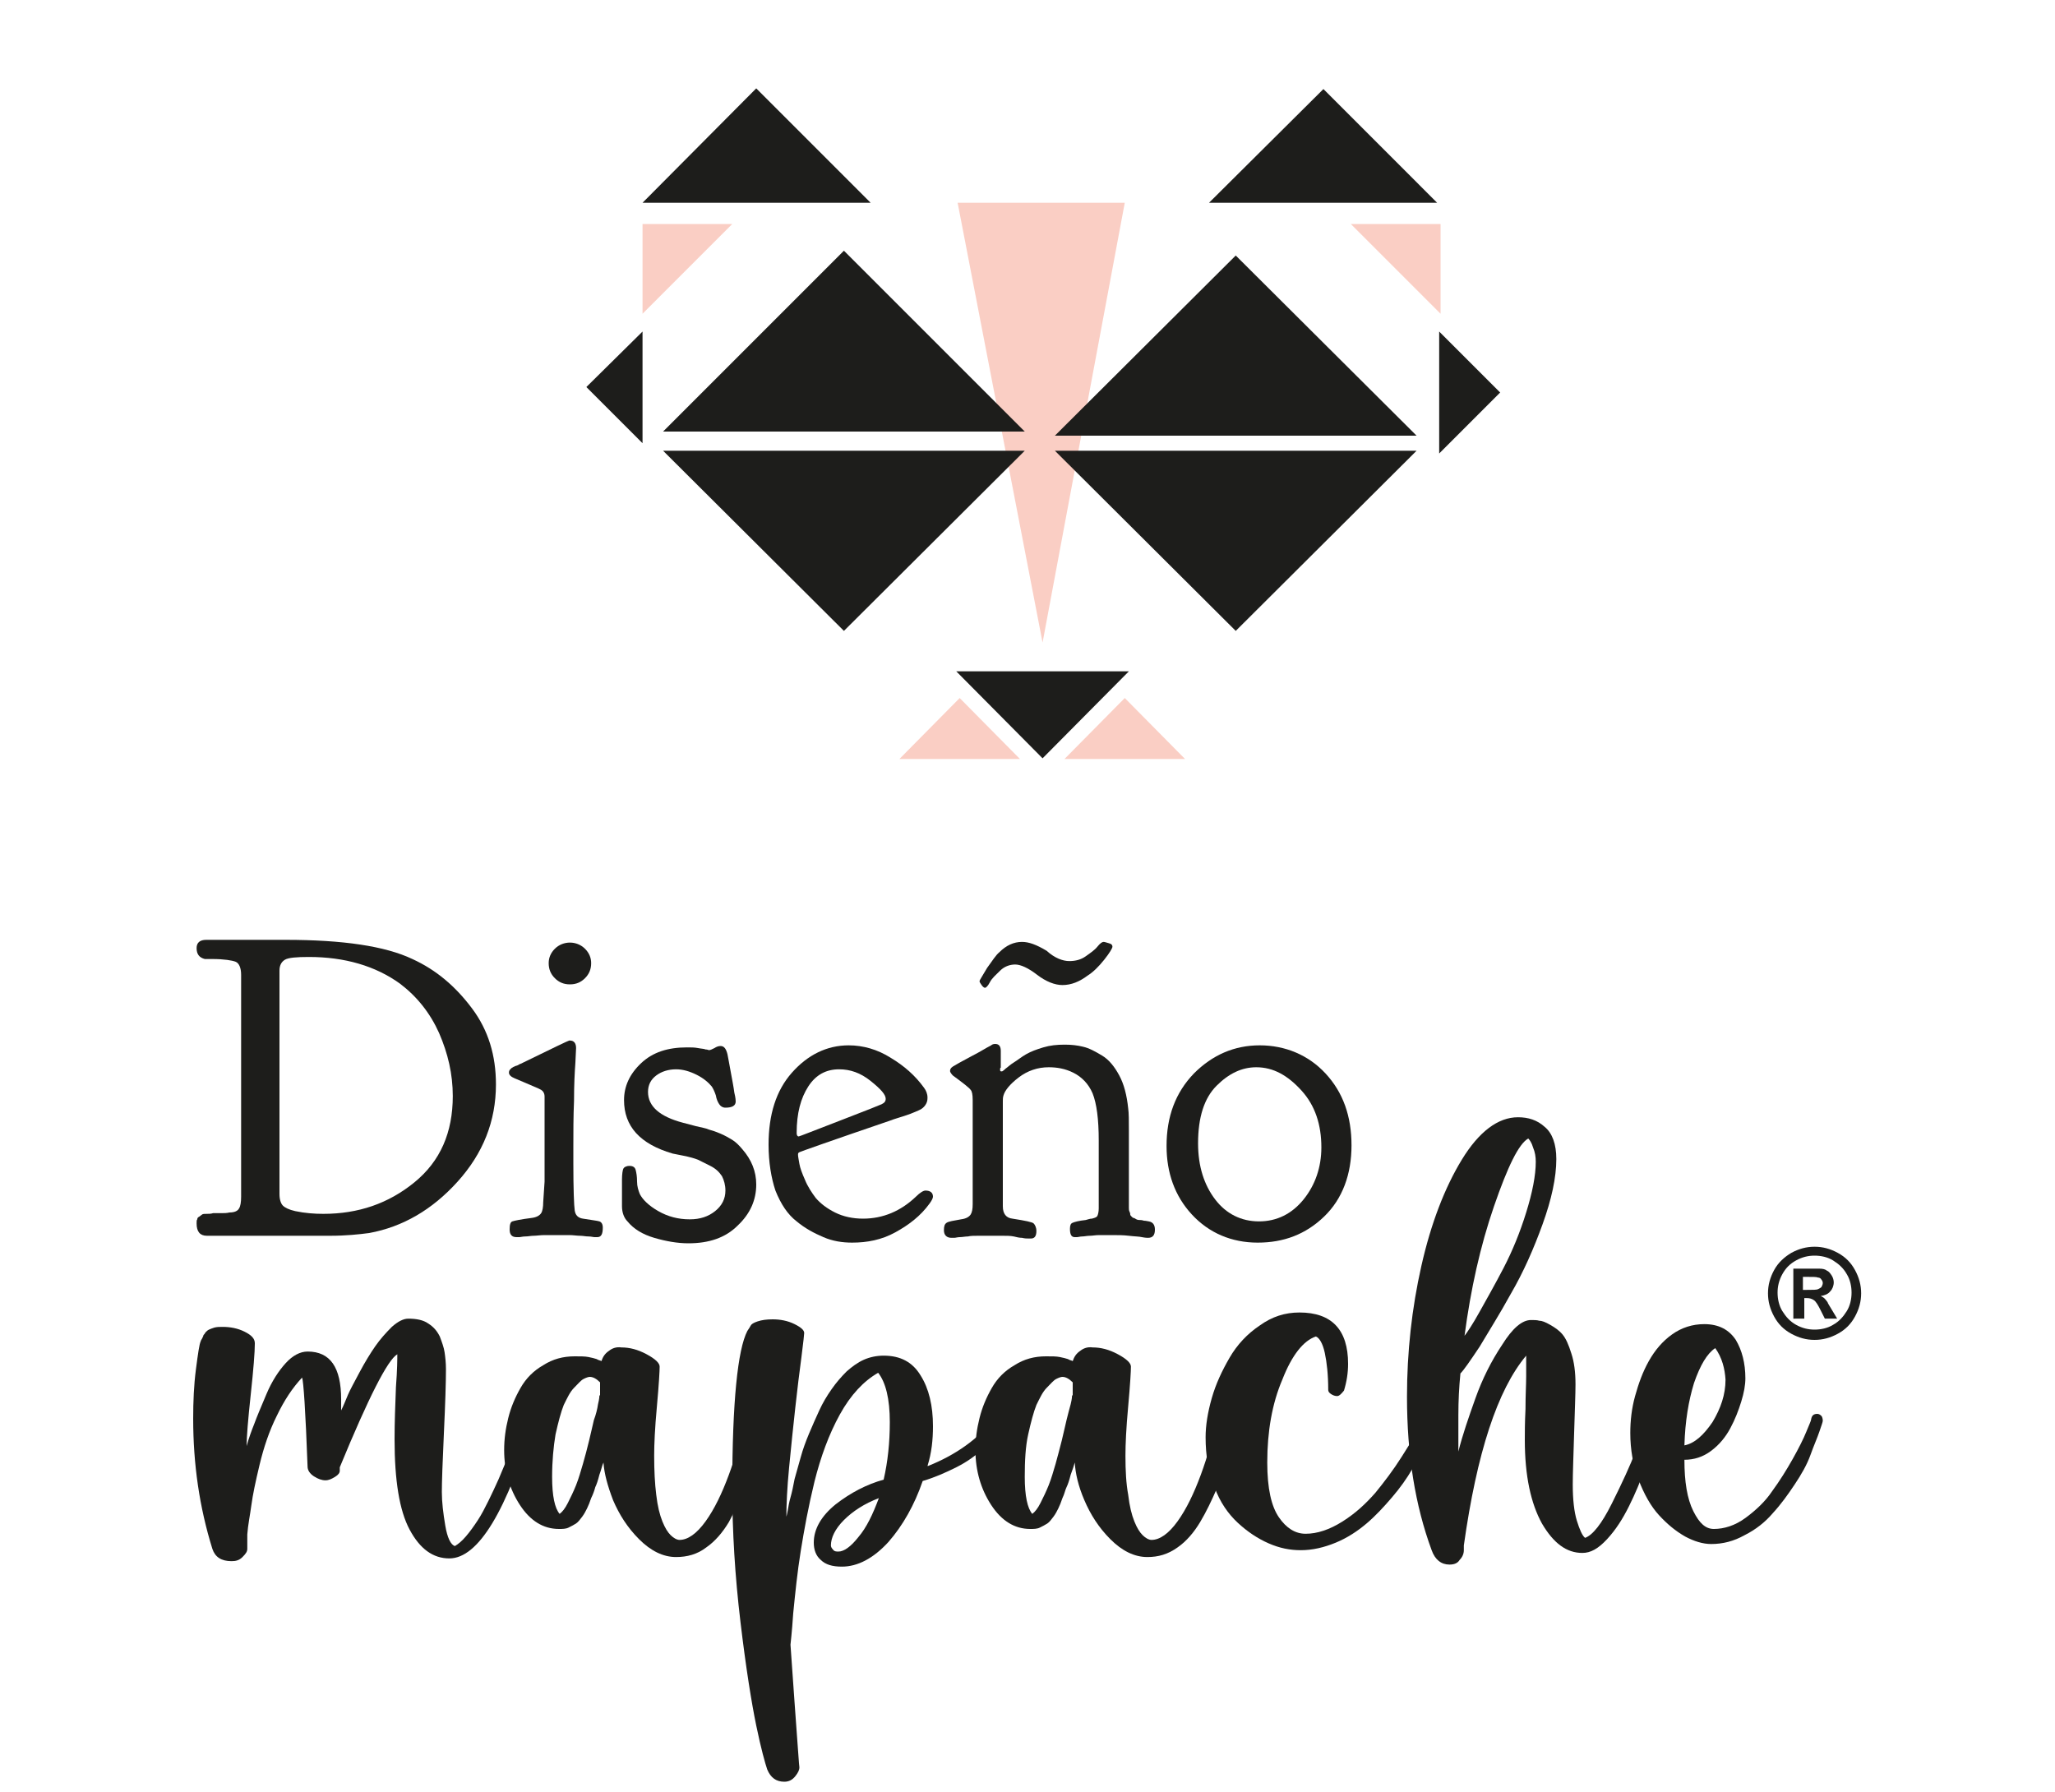 <?xml version="1.0" encoding="utf-8"?>
<!-- Generator: Adobe Illustrator 28.2.0, SVG Export Plug-In . SVG Version: 6.00 Build 0)  -->
<svg version="1.1" id="Capa_13_copia" xmlns="http://www.w3.org/2000/svg" xmlns:xlink="http://www.w3.org/1999/xlink" x="0px"
	 y="0px" viewBox="0 0 300 261.6" style="enable-background:new 0 0 300 261.6;" xml:space="preserve">
<style type="text/css">
	.st0{fill:#1D1D1B;}
	.st1{fill:#FACEC4;}
</style>
<g>
	<g>
		<path class="st0" d="M77,206.2c0.3,0,0.6,0.1,0.8,0.2c0.2,0.1,0.3,0.3,0.2,0.6c-4,13.6-8.2,20.5-12.4,20.5c-2.4,0-4.3-1.4-5.8-4.2
			c-1.5-2.8-2.2-7.2-2.2-13.2c0-2.5,0.1-5,0.2-7.6c0.2-2.6,0.2-4.2,0.2-4.8c-1.4,0.8-4.2,6.3-8.4,16.5c0,0.1,0,0.2,0,0.2
			c0,0.1,0,0.1,0,0.2v0.1c0,0.3-0.2,0.6-0.7,0.9s-0.9,0.5-1.4,0.5s-1.1-0.2-1.7-0.6c-0.6-0.4-0.9-0.9-0.9-1.4
			c-0.3-8.2-0.6-12.5-0.8-13c-1.4,1.5-2.6,3.3-3.7,5.6c-1.1,2.2-1.9,4.6-2.5,7.1c-0.6,2.5-1,4.4-1.2,5.9c-0.2,1.5-0.5,2.9-0.6,4.3
			v2.1c0,0.4-0.2,0.7-0.7,1.2s-1,0.6-1.6,0.6c-1.5,0-2.4-0.6-2.8-1.8c-1.9-6.1-2.8-12.4-2.8-19c0-2.5,0.1-4.9,0.4-7.2
			s0.5-3.7,0.7-4.1c0-0.1,0.1-0.2,0.2-0.4c0.1-0.2,0.2-0.4,0.2-0.5c0.1-0.1,0.2-0.2,0.3-0.4c0.2-0.2,0.3-0.3,0.5-0.4
			c0.2-0.1,0.5-0.2,0.8-0.3c0.4-0.1,0.7-0.1,1.2-0.1c1.1,0,2.2,0.2,3.2,0.7c1,0.5,1.5,1,1.5,1.7c0,1.3-0.2,3.8-0.6,7.5
			c-0.4,3.7-0.6,6.2-0.6,7.5c0.3-1.1,0.7-2.2,1.1-3.2c0.4-1.1,1-2.5,1.8-4.4s1.8-3.4,2.8-4.5c1-1.1,2.1-1.7,3.2-1.7
			c3.3,0,4.9,2.3,4.9,7c0,0.1,0,0.3,0,0.7c0,0.4,0,0.7,0,0.9c0.4-0.8,0.7-1.6,1-2.3s0.9-1.8,1.7-3.3c0.8-1.5,1.6-2.8,2.3-3.8
			c0.7-1,1.5-1.9,2.4-2.8c0.9-0.8,1.7-1.2,2.4-1.2c1.2,0,2.2,0.2,2.9,0.7c0.8,0.5,1.3,1.1,1.7,1.9c0.3,0.8,0.6,1.6,0.7,2.3
			c0.1,0.7,0.2,1.5,0.2,2.5c0,1.9-0.1,5-0.3,9.3c-0.2,4.3-0.3,7.2-0.3,8.6c0,1.5,0.2,3.1,0.5,4.9s0.8,2.8,1.4,3
			c0.5-0.3,1-0.7,1.6-1.4s1.1-1.4,1.7-2.3s1.1-1.9,1.6-2.9s1-2.1,1.5-3.2c0.4-1,0.9-2.1,1.3-3.1c0.4-1,0.8-1.9,1-2.7
			s0.5-1.4,0.7-1.9l0.3-0.8C76.2,206.4,76.5,206.2,77,206.2L77,206.2z"/>
		<path class="st0" d="M110.3,205.8c0.3,0,0.6,0.1,0.8,0.3c0.2,0.2,0.3,0.4,0.3,0.8c0,0.3-0.1,0.9-0.3,1.8c-0.2,0.9-0.4,2.2-0.8,3.8
			c-0.4,1.6-0.9,3.3-1.6,4.9s-1.5,3.3-2.3,4.8c-0.9,1.5-2,2.8-3.3,3.7c-1.3,1-2.8,1.4-4.4,1.4c-1.9,0-3.7-0.9-5.4-2.6
			s-2.9-3.6-3.8-5.7c-0.8-2.1-1.3-3.9-1.4-5.5v0l0,0c-0.2,0.4-0.3,1-0.6,1.8c-0.2,0.8-0.4,1.4-0.6,1.8c-0.1,0.4-0.3,1-0.6,1.6
			c-0.2,0.6-0.4,1.1-0.6,1.5c-0.2,0.4-0.4,0.8-0.7,1.2s-0.6,0.8-0.9,1c-0.3,0.2-0.7,0.4-1.1,0.6c-0.4,0.2-0.9,0.2-1.4,0.2
			c-2.3,0-4.2-1.2-5.7-3.5s-2.3-5-2.3-8c0-1.6,0.2-3.1,0.6-4.7c0.4-1.6,1-3,1.8-4.4c0.8-1.4,1.9-2.5,3.3-3.3
			c1.4-0.9,2.9-1.3,4.6-1.3c0.8,0,1.5,0,2,0.1c0.5,0.1,0.9,0.2,1.2,0.3c0.3,0.2,0.6,0.2,0.7,0.3c0.2-0.6,0.5-1.1,1.1-1.5
			c0.5-0.4,1.1-0.6,1.8-0.5c1.2,0,2.4,0.3,3.7,1c1.3,0.7,1.9,1.3,1.9,1.8c0,0.6-0.1,2.5-0.4,5.8c-0.3,3.2-0.4,5.6-0.4,7.2
			c0,2.2,0.1,4.1,0.3,5.7c0.2,1.7,0.5,2.9,0.9,3.9s0.8,1.6,1.2,2c0.4,0.4,0.9,0.7,1.3,0.7c1.2,0,2.5-0.9,3.8-2.7
			c1.3-1.8,2.4-4.1,3.4-6.8c1-2.7,1.8-5.6,2.4-8.7c0.1-0.3,0.2-0.6,0.5-0.8C109.7,205.8,109.9,205.7,110.3,205.8L110.3,205.8z
			 M87.3,205c0.2-0.8,0.2-1.2,0.2-1.2s0-0.1,0-0.1c0,0,0,0,0.1,0c0-0.2,0-0.6,0-1c0-0.4,0-0.7,0-0.9c-0.5-0.5-1-0.8-1.5-0.8
			c-0.2,0-0.5,0.1-0.9,0.3s-0.8,0.7-1.4,1.3s-1,1.5-1.5,2.5c-0.4,1-0.8,2.5-1.2,4.3c-0.3,1.8-0.5,3.9-0.5,6.2c0,2.8,0.4,4.6,1.1,5.4
			c0.4-0.3,0.8-0.8,1.2-1.6s0.8-1.6,1.2-2.6s0.7-2.1,1-3.1s0.6-2.2,0.9-3.4s0.5-2.2,0.7-3C87,206.5,87.2,205.7,87.3,205L87.3,205z"
			/>
		<path class="st0" d="M145.3,206.9c0.4-0.4,0.9-0.4,1.3,0c0.5,0.4,0.5,0.8,0.1,1.3c-0.3,0.4-0.6,0.8-1.1,1.3s-1.2,1.2-2.2,2.1
			s-2.2,1.8-3.8,2.6s-3.2,1.5-4.9,2c-1.2,3.5-2.9,6.5-5,8.9c-2.2,2.4-4.5,3.6-6.8,3.6c-1.4,0-2.4-0.3-3.1-1c-0.7-0.6-1-1.5-1-2.5
			c0-2,1.1-3.9,3.2-5.6c2.2-1.7,4.5-2.9,7-3.6h0c0.6-2.6,0.9-5.4,0.9-8.4c0-3.4-0.6-5.8-1.7-7.2c-2.1,1.2-4,3.2-5.6,6.1
			c-1.6,2.9-2.8,6.2-3.7,9.8c-0.9,3.7-1.5,7-2,10.1c-0.5,3.1-0.8,6.1-1.1,9.1c-0.2,3-0.4,4.5-0.4,4.6c0.2,2.7,0.4,5.5,0.6,8.5
			s0.4,5.3,0.5,6.9c0.1,1.6,0.2,2.5,0.2,2.5c0,0.4-0.2,0.8-0.6,1.3c-0.4,0.5-0.9,0.8-1.6,0.8c-1.2,0-2-0.6-2.5-1.8
			c-0.3-0.9-0.9-3-1.6-6.4c-0.7-3.4-1.5-8.4-2.3-15.1c-0.8-6.7-1.2-13.2-1.2-19.6c0-12.6,0.8-20.2,2.2-22.9c0.2-0.3,0.4-0.6,0.5-0.8
			c0.1-0.2,0.4-0.4,1-0.6s1.3-0.3,2.2-0.3c1.1,0,2.2,0.2,3.2,0.7s1.4,0.9,1.4,1.3c0,0.1-0.1,1.2-0.4,3.5c-0.3,2.2-0.6,4.7-0.9,7.4
			s-0.6,5.6-0.9,8.7c-0.3,3.1-0.4,5.5-0.4,7.2c0,0,0.1-0.3,0.2-0.9s0.2-1.2,0.4-1.9s0.4-1.6,0.6-2.7c0.3-1.1,0.6-2.1,0.9-3.2
			c0.3-1.1,0.7-2.2,1.2-3.4s1-2.3,1.5-3.4s1.1-2.1,1.8-3.1c0.7-1,1.4-1.8,2.2-2.6c0.8-0.7,1.6-1.3,2.5-1.7c0.9-0.4,1.9-0.6,2.9-0.6
			c2.4,0,4.2,0.9,5.4,2.9c1.2,1.9,1.8,4.4,1.8,7.4c0,2-0.2,3.9-0.8,5.8l0.1,0C139.5,212.4,142.8,210.1,145.3,206.9L145.3,206.9z
			 M122.4,226.5c0.8,0,1.8-0.7,2.9-2.1c1.2-1.4,2.1-3.3,3-5.7c-2.1,0.8-3.8,1.9-5.1,3.2c-1.3,1.3-1.9,2.6-1.9,3.7
			c0,0.2,0.1,0.4,0.3,0.6C121.8,226.5,122.1,226.5,122.4,226.5z"/>
		<path class="st0" d="M179.2,205.8c0.4,0,0.6,0.1,0.8,0.3c0.2,0.2,0.3,0.4,0.3,0.8c0,0.3-0.1,0.9-0.3,1.8c-0.2,0.9-0.4,2.2-0.8,3.8
			c-0.4,1.6-0.9,3.3-1.6,4.9s-1.5,3.3-2.4,4.8c-0.9,1.5-2,2.8-3.3,3.7c-1.4,1-2.8,1.4-4.4,1.4c-1.9,0-3.7-0.9-5.4-2.6
			s-2.9-3.6-3.8-5.7s-1.3-3.9-1.4-5.5v0l0,0c-0.1,0.4-0.3,1-0.6,1.8c-0.2,0.8-0.4,1.4-0.6,1.8s-0.3,1-0.6,1.6
			c-0.2,0.6-0.4,1.1-0.6,1.5c-0.2,0.4-0.4,0.8-0.7,1.2c-0.3,0.4-0.6,0.8-0.9,1c-0.3,0.2-0.7,0.4-1.1,0.6s-0.9,0.2-1.4,0.2
			c-2.3,0-4.2-1.2-5.7-3.5s-2.3-5-2.3-8c0-1.6,0.2-3.1,0.6-4.7c0.4-1.6,1-3,1.8-4.4s1.9-2.5,3.3-3.3c1.4-0.9,2.9-1.3,4.6-1.3
			c0.9,0,1.5,0,2,0.1c0.5,0.1,0.9,0.2,1.2,0.3c0.3,0.2,0.6,0.2,0.7,0.3c0.2-0.6,0.5-1.1,1.1-1.5c0.5-0.4,1.1-0.6,1.8-0.5
			c1.2,0,2.4,0.3,3.7,1c1.3,0.7,1.9,1.3,1.9,1.8c0,0.6-0.1,2.5-0.4,5.8c-0.3,3.2-0.4,5.6-0.4,7.2c0,2.2,0.1,4.1,0.4,5.7
			c0.2,1.7,0.5,2.9,0.9,3.9s0.8,1.6,1.2,2c0.4,0.4,0.9,0.7,1.3,0.7c1.2,0,2.5-0.9,3.8-2.7c1.3-1.8,2.4-4.1,3.4-6.8s1.8-5.6,2.4-8.7
			c0.1-0.3,0.2-0.6,0.5-0.8C178.6,205.8,178.9,205.7,179.2,205.8L179.2,205.8z M156.3,205c0.2-0.8,0.2-1.2,0.2-1.2s0-0.1,0-0.1
			c0,0,0,0,0.1,0c0-0.2,0-0.6,0-1c0-0.4,0-0.7,0-0.9c-0.5-0.5-1-0.8-1.5-0.8c-0.2,0-0.5,0.1-0.9,0.3s-0.8,0.7-1.4,1.3
			s-1,1.5-1.5,2.5c-0.4,1-0.8,2.5-1.2,4.3s-0.5,3.9-0.5,6.2c0,2.8,0.4,4.6,1.1,5.4c0.4-0.3,0.8-0.8,1.2-1.6s0.8-1.6,1.2-2.6
			s0.7-2.1,1-3.1c0.3-1.1,0.6-2.2,0.9-3.4s0.5-2.2,0.7-3C155.9,206.5,156.1,205.7,156.3,205L156.3,205z"/>
		<path class="st0" d="M209,205.6c0.2,0,0.5,0.1,0.7,0.2c0.2,0.2,0.3,0.3,0.3,0.5c0,0.1-0.1,0.6-0.4,1.3c-0.3,0.8-0.7,1.7-1.3,2.9
			c-0.6,1.2-1.3,2.5-2.1,3.9c-0.8,1.4-1.8,2.8-3,4.2s-2.4,2.7-3.7,3.8c-1.3,1.1-2.8,2.1-4.5,2.8c-1.7,0.7-3.4,1.1-5.1,1.1
			c-1.6,0-3.1-0.3-4.7-1s-3.1-1.7-4.5-3c-1.4-1.3-2.6-3-3.4-5.2c-0.9-2.2-1.3-4.6-1.3-7.3c0-1.7,0.3-3.6,0.9-5.7s1.5-4,2.6-5.9
			c1.1-1.9,2.6-3.5,4.4-4.7c1.8-1.3,3.7-1.9,5.8-1.9c4.7,0,7.1,2.5,7.1,7.5c0,1.3-0.2,2.6-0.6,3.9c-0.4,0.5-0.7,0.8-1,0.8
			s-0.6-0.1-0.9-0.3s-0.4-0.4-0.4-0.6c0-2.2-0.2-4-0.5-5.4s-0.8-2.2-1.3-2.4c-1.8,0.6-3.5,2.7-4.9,6.3c-1.5,3.5-2.2,7.6-2.2,12.1
			c0,3.8,0.6,6.4,1.7,8s2.4,2.4,3.9,2.4c1.7,0,3.5-0.6,5.4-1.8s3.4-2.6,4.8-4.2c1.3-1.6,2.6-3.3,3.8-5.2c1.2-1.9,2.1-3.3,2.6-4.3
			c0.5-0.9,0.8-1.6,1-2C208,205.8,208.4,205.6,209,205.6L209,205.6z"/>
		<path class="st0" d="M241.6,206.3c0.2,0,0.4,0.1,0.6,0.2c0.1,0.1,0.2,0.3,0.2,0.6c0,0.2-0.2,0.9-0.6,2.2c-0.4,1.3-0.9,2.9-1.6,4.9
			c-0.7,2-1.5,3.9-2.4,5.7c-0.9,1.8-1.9,3.4-3.2,4.8s-2.4,2-3.6,2c-2.3,0-4.2-1.4-5.9-4.3c-1.6-2.9-2.5-6.9-2.5-12.2
			c0-1,0-2.5,0.1-4.5c0-2.1,0.1-3.6,0.1-4.8s0-2.2,0-3c-4.2,5-7.2,14.2-9.1,27.7c0,0.3,0,0.5,0,0.7c0,0.5-0.2,1-0.6,1.4
			c-0.3,0.5-0.8,0.7-1.5,0.7c-1.2,0-2.1-0.7-2.6-2.1c-2.4-6.5-3.6-13.9-3.6-22.4c0-6.5,0.7-12.9,2.1-19.1c1.4-6.2,3.4-11.4,5.9-15.5
			s5.3-6.2,8.2-6.2c1.5,0,2.8,0.4,3.9,1.4c1.1,0.9,1.7,2.5,1.7,4.7c0,2.7-0.7,5.9-2,9.5c-1.3,3.6-2.8,7-4.6,10.1
			c-1.7,3.1-3.3,5.6-4.6,7.8c-1.4,2.1-2.3,3.4-2.8,3.9c-0.2,2-0.3,4-0.3,6.1c0,2.5,0,4.2,0,5.3c0.6-2.4,1.5-5,2.5-7.8
			c1-2.8,2.3-5.4,3.9-7.8c1.5-2.4,2.9-3.6,4.2-3.6c0.4,0,0.9,0,1.2,0.1c0.4,0,0.9,0.2,1.6,0.6s1.3,0.8,1.8,1.4
			c0.5,0.6,0.9,1.5,1.3,2.8c0.4,1.2,0.6,2.7,0.6,4.5c0,1.4-0.1,3.7-0.2,7.1c-0.1,3.4-0.2,5.9-0.2,7.5c0,2.2,0.2,4,0.6,5.3
			s0.8,2.2,1.2,2.5c1.1-0.4,2.4-2,3.9-5c1.5-3,2.7-5.6,3.5-7.7c0.8-2.2,1.3-3.7,1.6-4.5C240.8,206.4,241.2,206.2,241.6,206.3
			L241.6,206.3z M223.1,166.2c-1.4,0.8-3,4.1-5,9.9c-2,5.8-3.4,12.1-4.3,18.9c0.4-0.5,1.2-1.7,2.2-3.5c1-1.8,2.2-3.9,3.5-6.4
			c1.3-2.5,2.4-5.2,3.3-8.1c0.9-2.9,1.4-5.4,1.4-7.4c0-0.7-0.1-1.4-0.4-2.1C223.6,166.8,223.3,166.4,223.1,166.2L223.1,166.2z"/>
		<path class="st0" d="M265.3,206.4c0.2,0,0.4,0.1,0.6,0.3c0.1,0.1,0.2,0.4,0.2,0.7c0,0.2-0.2,0.7-0.5,1.6s-0.8,2-1.3,3.4
			s-1.3,2.8-2.3,4.3c-1,1.5-2,2.9-3.2,4.2c-1.1,1.3-2.5,2.4-4.1,3.2c-1.6,0.9-3.2,1.3-4.9,1.3c-1.2,0-2.5-0.4-3.8-1.1
			c-1.4-0.8-2.6-1.8-3.8-3.1c-1.2-1.3-2.2-3.1-3-5.2c-0.8-2.1-1.2-4.4-1.2-6.8c0-1.8,0.2-3.6,0.7-5.4s1.1-3.5,2-5.1
			c0.9-1.6,2-2.9,3.4-3.9c1.4-1,3-1.5,4.7-1.5c2.1,0,3.6,0.8,4.6,2.3c0.9,1.5,1.4,3.4,1.4,5.6c0,1-0.2,2.1-0.6,3.4
			c-0.4,1.3-0.9,2.6-1.6,3.9c-0.7,1.3-1.6,2.4-2.8,3.3s-2.5,1.3-3.9,1.3c0,3.2,0.4,5.7,1.3,7.5s1.8,2.6,3,2.6c1.5,0,3.1-0.5,4.6-1.6
			c1.5-1.1,2.9-2.4,3.9-3.9c1.1-1.5,2.1-3.1,3-4.7s1.6-3,2-4c0.4-1,0.7-1.6,0.7-1.8C264.5,206.6,264.8,206.4,265.3,206.4
			L265.3,206.4z M250.4,196.8c-1.2,0.8-2.2,2.5-3.1,5.1c-0.8,2.6-1.3,5.6-1.4,9.1c1.5-0.3,2.8-1.5,4.1-3.4c1.2-2,1.9-4,1.9-6.2
			C251.8,199.8,251.4,198.2,250.4,196.8L250.4,196.8z"/>
	</g>
	<path class="st0" d="M264.9,182c1.2,0,2.3,0.3,3.4,0.9s1.9,1.4,2.5,2.5s0.9,2.2,0.9,3.4s-0.3,2.3-0.9,3.4c-0.6,1.1-1.4,1.9-2.5,2.5
		c-1.1,0.6-2.2,0.9-3.4,0.9s-2.3-0.3-3.4-0.9c-1.1-0.6-1.9-1.4-2.5-2.5c-0.6-1.1-0.9-2.2-0.9-3.4c0-1.2,0.3-2.3,0.9-3.4
		c0.6-1.1,1.5-1.9,2.5-2.5C262.6,182.3,263.7,182,264.9,182L264.9,182z M264.9,183.3c-0.9,0-1.8,0.2-2.7,0.7c-0.9,0.5-1.5,1.1-2,2
		c-0.5,0.9-0.7,1.8-0.7,2.7s0.2,1.9,0.7,2.7s1.1,1.5,2,2c0.9,0.5,1.8,0.7,2.7,0.7s1.9-0.2,2.7-0.7c0.9-0.5,1.5-1.2,2-2
		s0.7-1.8,0.7-2.7s-0.2-1.9-0.7-2.7c-0.5-0.9-1.2-1.5-2-2S265.8,183.3,264.9,183.3L264.9,183.3z M261.8,192.4v-7.2h1.5
		c1.4,0,2.1,0,2.3,0c0.5,0,0.9,0.1,1.1,0.3c0.3,0.1,0.5,0.4,0.7,0.7c0.2,0.3,0.3,0.7,0.3,1c0,0.5-0.2,1-0.5,1.3
		c-0.3,0.4-0.8,0.6-1.4,0.7c0.2,0.1,0.4,0.2,0.5,0.3c0.1,0.1,0.3,0.3,0.5,0.6c0,0.1,0.2,0.4,0.5,0.9l0.9,1.5h-1.8l-0.6-1.2
		c-0.4-0.8-0.7-1.3-1-1.5c-0.3-0.2-0.6-0.3-1-0.3h-0.4v3H261.8L261.8,192.4z M263.2,188.3h0.6c0.8,0,1.4,0,1.6-0.1
		c0.2-0.1,0.4-0.2,0.5-0.3c0.1-0.2,0.2-0.4,0.2-0.6s-0.1-0.4-0.2-0.5c-0.1-0.2-0.3-0.3-0.5-0.3c-0.2-0.1-0.7-0.1-1.6-0.1h-0.6
		C263.2,186.3,263.2,188.3,263.2,188.3z"/>
</g>
<g>
	<path class="st0" d="M28.7,138.4c0-0.8,0.5-1.2,1.4-1.2h11.6c8.3,0,14.5,0.9,18.5,2.8c3.5,1.6,6.3,4,8.7,7.2s3.5,6.9,3.5,11.1
		c0,5.4-1.9,10.1-5.6,14.2s-8,6.6-12.9,7.5c-1.5,0.2-3.4,0.4-5.7,0.4h-18c-1,0-1.5-0.6-1.5-1.8c0-0.3,0-0.5,0.1-0.6
		c0-0.2,0.1-0.3,0.3-0.4c0.1-0.1,0.3-0.2,0.4-0.3c0.1-0.1,0.4-0.1,0.7-0.1c0.3,0,0.6,0,0.9-0.1c0.2,0,0.6,0,1.1,0
		c0.5,0,0.9,0,1.3-0.1c0.7,0,1.2-0.2,1.4-0.6c0.2-0.3,0.3-0.9,0.3-1.7v-32.4c0-1-0.3-1.7-0.8-1.9s-1.7-0.4-3.4-0.4h-1.1
		C29.1,139.8,28.7,139.3,28.7,138.4L28.7,138.4z M47.2,177.2c5.1,0,9.5-1.5,13.3-4.6c3.8-3.1,5.6-7.3,5.6-12.6c0-3.2-0.7-6.2-2-9.2
		c-1.3-2.9-3.2-5.3-5.7-7.2c-3.6-2.6-8.1-3.9-13.3-3.9c-1.8,0-3,0.1-3.5,0.4s-0.8,0.8-0.8,1.6v32.6c0,0.8,0.2,1.4,0.5,1.7
		c0.3,0.3,0.9,0.6,1.8,0.8C44.5,177.1,45.9,177.2,47.2,177.2L47.2,177.2z"/>
	<path class="st0" d="M79.5,172.5v-6.1c0-1.9,0-3.3,0-4.4c0-1.1,0-1.7,0-1.9c0-0.5-0.2-0.8-0.5-1c-0.3-0.2-1.6-0.7-3.9-1.7
		c-0.5-0.2-0.8-0.5-0.8-0.8c0-0.1,0-0.2,0.1-0.4c0.1-0.1,0.2-0.2,0.3-0.3c0.2-0.1,0.3-0.2,0.4-0.2c0.1-0.1,0.3-0.1,0.5-0.2
		s0.3-0.2,0.4-0.2c4.7-2.3,7-3.4,7.1-3.4h0.1c0.6,0,0.9,0.4,0.9,1.1l-0.1,2.1c-0.1,1.4-0.2,3.2-0.2,5.6c-0.1,2.3-0.1,4.6-0.1,6.9
		v2.1c0,4,0.1,6.3,0.2,7c0.1,0.7,0.5,1.1,1.2,1.2c1.2,0.2,2.1,0.3,2.4,0.4c0.3,0.1,0.5,0.4,0.5,0.9c0,0.9-0.2,1.4-0.8,1.4
		c0,0-0.2,0-0.4,0c-0.2,0-0.5-0.1-0.9-0.1c-0.4,0-0.8-0.1-1.2-0.1c-0.5,0-1-0.1-1.6-0.1c-0.6,0-1.2,0-1.8,0s-1.2,0-1.8,0
		c-0.6,0-1.2,0.1-1.6,0.1c-0.4,0-0.8,0.1-1.2,0.1c-0.4,0-0.7,0.1-0.9,0.1c-0.2,0-0.3,0-0.4,0c-0.7,0-1-0.4-1-1.1
		c0-0.7,0.1-1.1,0.4-1.2c0.3-0.1,1.2-0.3,2.8-0.5c0.8-0.1,1.2-0.4,1.4-0.7c0.2-0.3,0.3-0.9,0.3-1.6L79.5,172.5L79.5,172.5z
		 M80.1,140.6c0-0.8,0.3-1.5,0.9-2.1c0.6-0.6,1.4-0.9,2.2-0.9s1.6,0.3,2.2,0.9c0.6,0.6,0.9,1.3,0.9,2.1c0,0.9-0.3,1.6-0.9,2.2
		c-0.6,0.6-1.3,0.9-2.2,0.9s-1.6-0.3-2.2-0.9C80.4,142.2,80.1,141.5,80.1,140.6L80.1,140.6z"/>
	<path class="st0" d="M91.1,160.6c0-2,0.8-3.8,2.5-5.4c1.7-1.6,3.9-2.3,6.7-2.3c0.6,0,1.1,0,1.6,0.1c0.5,0.1,0.9,0.1,1.1,0.2
		c0.3,0,0.4,0.1,0.5,0.1c0.2,0,0.4-0.1,0.8-0.3c0.3-0.2,0.6-0.3,0.9-0.3c0.5,0,0.8,0.4,1,1.2c0.1,0.6,0.3,1.5,0.5,2.7
		c0.2,1.1,0.4,2.1,0.5,2.9c0.2,0.8,0.2,1.2,0.2,1.3c0,0.6-0.5,0.9-1.5,0.9c-0.4,0-0.7-0.2-0.9-0.5c-0.2-0.3-0.4-0.7-0.5-1.3
		c-0.2-0.6-0.4-1-0.6-1.3c-0.5-0.6-1.2-1.2-2.2-1.7c-1-0.5-2-0.8-3-0.8c-1.1,0-2.1,0.3-2.9,0.9s-1.2,1.4-1.2,2.4
		c0,2.1,1.7,3.6,5.1,4.5c0.4,0.1,1.1,0.3,1.9,0.5s1.5,0.3,1.9,0.5c0.4,0.1,1,0.3,1.7,0.6s1.2,0.6,1.7,0.9s1,0.8,1.5,1.4
		c1.3,1.5,2,3.2,2,5.1c0,2.3-0.9,4.3-2.7,6c-1.8,1.8-4.2,2.6-7.2,2.6c-1.6,0-3.3-0.3-5-0.8c-1.7-0.5-3-1.3-3.9-2.4
		c-0.5-0.5-0.8-1.3-0.8-2.2c0-0.7,0-1.4,0-2.3s0-1.4,0-1.6c0-0.8,0.1-1.4,0.2-1.6s0.4-0.4,0.9-0.4s0.8,0.2,0.9,0.6s0.2,0.9,0.2,1.7
		c0,0.7,0.2,1.3,0.4,1.8c0.4,0.8,1.3,1.7,2.7,2.5s2.9,1.2,4.6,1.2c1.5,0,2.7-0.4,3.7-1.2c1-0.8,1.5-1.8,1.5-3c0-0.8-0.2-1.5-0.5-2.1
		c-0.4-0.6-0.9-1.1-1.7-1.5s-1.4-0.7-1.8-0.9c-0.5-0.2-1.2-0.4-2.2-0.6l-1.5-0.3C93.4,167,91.1,164.4,91.1,160.6L91.1,160.6z"/>
	<path class="st0" d="M112.2,167.1c0-4.4,1.1-7.9,3.4-10.5c2.3-2.6,5.1-4,8.3-4c2.1,0,4.2,0.6,6.1,1.8c2,1.2,3.6,2.6,4.9,4.4
		c0.3,0.4,0.5,0.9,0.5,1.4v0.1c0,0.4-0.1,0.7-0.3,1c-0.2,0.3-0.5,0.6-1,0.8c-0.5,0.2-0.9,0.4-1.2,0.5c-0.3,0.1-0.8,0.3-1.5,0.5
		c-0.6,0.2-1,0.3-1.2,0.4c-8.8,3-13.3,4.6-13.5,4.7c-0.2,0.1-0.2,0.2-0.2,0.4c0,0.2,0.1,0.7,0.2,1.3c0.1,0.6,0.4,1.4,0.8,2.3
		c0.4,1,1,1.9,1.6,2.7c0.7,0.8,1.6,1.5,2.8,2.1c1.2,0.6,2.6,0.9,4.1,0.9c2.9,0,5.5-1.1,7.7-3.2c0.6-0.6,1.1-0.9,1.4-0.9
		c0.7,0,1.1,0.3,1.1,0.9c0,0.2-0.2,0.6-0.5,1c-1.3,1.8-3,3.1-5,4.2s-4.1,1.5-6.3,1.5c-1.4,0-2.8-0.2-4.2-0.8s-2.7-1.3-3.9-2.3
		c-1.3-1-2.3-2.5-3.1-4.5C112.6,172,112.2,169.7,112.2,167.1L112.2,167.1z M129.3,160.4c0-0.6-0.7-1.4-2.2-2.6
		c-1.5-1.2-3-1.7-4.6-1.7c-1.9,0-3.4,0.8-4.5,2.5s-1.7,3.9-1.7,6.8c0,0.3,0.1,0.5,0.3,0.5c0.1,0,2.1-0.8,6-2.3s5.9-2.3,6.1-2.4
		C129.1,161,129.3,160.8,129.3,160.4L129.3,160.4z"/>
	<path class="st0" d="M146,156.2c0,0.2,0.1,0.2,0.2,0.2h0.1c0,0,0.2-0.1,0.5-0.4c0.3-0.2,0.7-0.6,1.2-0.9s1.1-0.8,1.8-1.2
		c0.7-0.4,1.5-0.7,2.5-1s2-0.4,3.1-0.4h0.1c0.9,0,1.8,0.1,2.6,0.3c0.9,0.2,1.8,0.7,2.8,1.3s1.8,1.6,2.5,2.9c0.7,1.3,1.1,2.9,1.3,4.8
		c0.1,0.7,0.1,1.8,0.1,3.3v1.2c0,0.7,0,1.8,0,3.5s0,3.8,0,6.4v0.1c0,0.2,0,0.4,0.1,0.6s0.1,0.3,0.1,0.4c0,0.1,0.1,0.2,0.2,0.3
		c0.1,0.1,0.2,0.2,0.3,0.2c0.1,0,0.2,0.1,0.4,0.2c0.2,0.1,0.4,0.1,0.5,0.1s0.3,0,0.6,0.1c0.3,0,0.6,0.1,0.7,0.1
		c0.6,0.1,0.9,0.5,0.9,1.2c0,0.8-0.3,1.2-1,1.2c-0.1,0-0.4,0-0.9-0.1c-0.4-0.1-1.1-0.1-1.9-0.2s-1.6-0.1-2.6-0.1c-0.6,0-1.1,0-1.7,0
		c-0.6,0-1,0.1-1.4,0.1c-0.4,0-0.8,0.1-1.1,0.1c-0.3,0-0.6,0.1-0.8,0.1h-0.3c-0.5,0-0.7-0.4-0.7-1.2c0-0.5,0.1-0.8,0.4-0.9
		c0.2-0.1,0.9-0.3,1.9-0.4c0.4-0.1,0.6-0.2,0.9-0.2c0.4-0.1,0.7-0.2,0.8-0.4s0.2-0.6,0.2-1.1v-9.9c0-3.1-0.3-5.4-0.9-6.9
		c-0.6-1.4-1.6-2.4-2.8-3s-2.4-0.8-3.6-0.8c-1.6,0-3.1,0.5-4.4,1.5s-2,1.9-2.2,2.6c-0.1,0.3-0.1,0.6-0.1,0.9v15.3
		c0,1.1,0.5,1.7,1.4,1.8c1.9,0.3,2.9,0.5,3.1,0.7c0.2,0.2,0.4,0.6,0.4,1.1c0,0.8-0.3,1.1-0.8,1.1c0,0-0.2,0-0.4,0
		c-0.2,0-0.5,0-0.9-0.1c-0.4,0-0.8-0.1-1.2-0.2c-0.5-0.1-1-0.1-1.6-0.1c-0.6,0-1.2,0-1.8,0s-1.2,0-1.8,0c-0.6,0-1.1,0-1.5,0.1
		c-0.4,0-0.8,0.1-1.2,0.1c-0.3,0-0.6,0.1-0.8,0.1s-0.3,0-0.4,0c-0.7,0-1.1-0.4-1.1-1.1c0-0.6,0.1-0.9,0.4-1.1c0.3-0.2,1-0.3,2.1-0.5
		c0.8-0.1,1.2-0.4,1.4-0.7c0.2-0.3,0.3-0.8,0.3-1.5v-15.2c0-0.8-0.1-1.3-0.3-1.5c-0.2-0.3-1.1-1-2.6-2.1c-0.2-0.2-0.4-0.5-0.4-0.6
		v-0.1c0-0.2,0.1-0.4,0.4-0.6c0.3-0.2,1.2-0.7,2.7-1.5c1.2-0.6,2.1-1.2,2.9-1.6c0.2-0.2,0.5-0.2,0.6-0.2c0.5,0,0.8,0.3,0.8,1v2.5
		C146,155.8,146,156,146,156.2L146,156.2L146,156.2z M156.1,140.3c0.9,0,1.7-0.2,2.4-0.7s1.3-0.9,1.7-1.4s0.7-0.7,0.9-0.7
		s0.4,0.1,0.8,0.2s0.5,0.3,0.5,0.5c0,0.2-0.4,0.9-1.2,1.9c-0.8,1-1.6,1.8-2.4,2.3c-1.2,0.9-2.4,1.4-3.7,1.4c-1.1,0-2.4-0.5-3.7-1.5
		c-1.3-1-2.4-1.5-3.2-1.5c-0.8,0-1.6,0.3-2.2,0.9c-0.6,0.6-1.2,1.1-1.5,1.7s-0.6,0.8-0.7,0.8c-0.1,0-0.3-0.1-0.5-0.4
		s-0.3-0.4-0.3-0.6c0-0.1,0.4-0.7,1.1-1.9c0.8-1.1,1.3-1.9,1.8-2.3c1-1,2.1-1.5,3.3-1.5c1,0,2.1,0.4,3.6,1.3
		C154,139.9,155.2,140.3,156.1,140.3L156.1,140.3z"/>
	<path class="st0" d="M170.3,167.3c0-4.3,1.3-7.8,4-10.6c2.7-2.7,5.9-4.1,9.6-4.1s7.1,1.4,9.6,4.1c2.6,2.8,3.8,6.3,3.8,10.5
		s-1.3,7.8-4,10.4c-2.7,2.6-5.9,3.8-9.7,3.8s-7.1-1.4-9.6-4.1S170.3,171.2,170.3,167.3L170.3,167.3z M177.4,175.1
		c1.6,2.1,3.8,3.2,6.4,3.2s4.8-1.1,6.5-3.2c1.7-2.1,2.6-4.7,2.6-7.6c0-3.3-0.9-6.1-2.9-8.3s-4.1-3.4-6.6-3.4c-2.1,0-4,0.9-5.8,2.7
		c-1.8,1.8-2.7,4.6-2.7,8.4C174.9,170.3,175.8,173,177.4,175.1L177.4,175.1z"/>
</g>
<g>
	<polygon class="st1" points="152.2,93.8 164.2,29.6 139.8,29.6 	"/>
	<polygon class="st1" points="93.8,32.7 93.8,45.8 106.9,32.7 	"/>
	<polygon class="st1" points="210.3,32.7 197.2,32.7 210.3,45.8 	"/>
	<polygon class="st0" points="180.4,37.3 154,63.6 206.8,63.6 	"/>
	<polygon class="st0" points="180.4,92.1 206.8,65.8 154,65.8 	"/>
	<polygon class="st0" points="193.2,13 176.5,29.6 209.8,29.6 	"/>
	<polygon class="st0" points="110.4,12.9 93.8,29.6 127.1,29.6 	"/>
	<polygon class="st0" points="152.2,110.7 164.8,98 139.6,98 	"/>
	<polygon class="st0" points="85.6,56.5 93.8,64.7 93.8,48.4 	"/>
	<polygon class="st0" points="219,57.3 210.1,48.4 210.1,66.2 	"/>
	<polygon class="st1" points="164.2,101.9 155.4,110.8 173,110.8 	"/>
	<polygon class="st1" points="140.1,101.9 148.9,110.8 131.3,110.8 	"/>
	<g>
		<polygon class="st0" points="123.2,36.6 96.8,63 149.6,63 		"/>
		<polygon class="st0" points="123.2,92.1 149.6,65.8 96.8,65.8 		"/>
	</g>
</g>
</svg>
